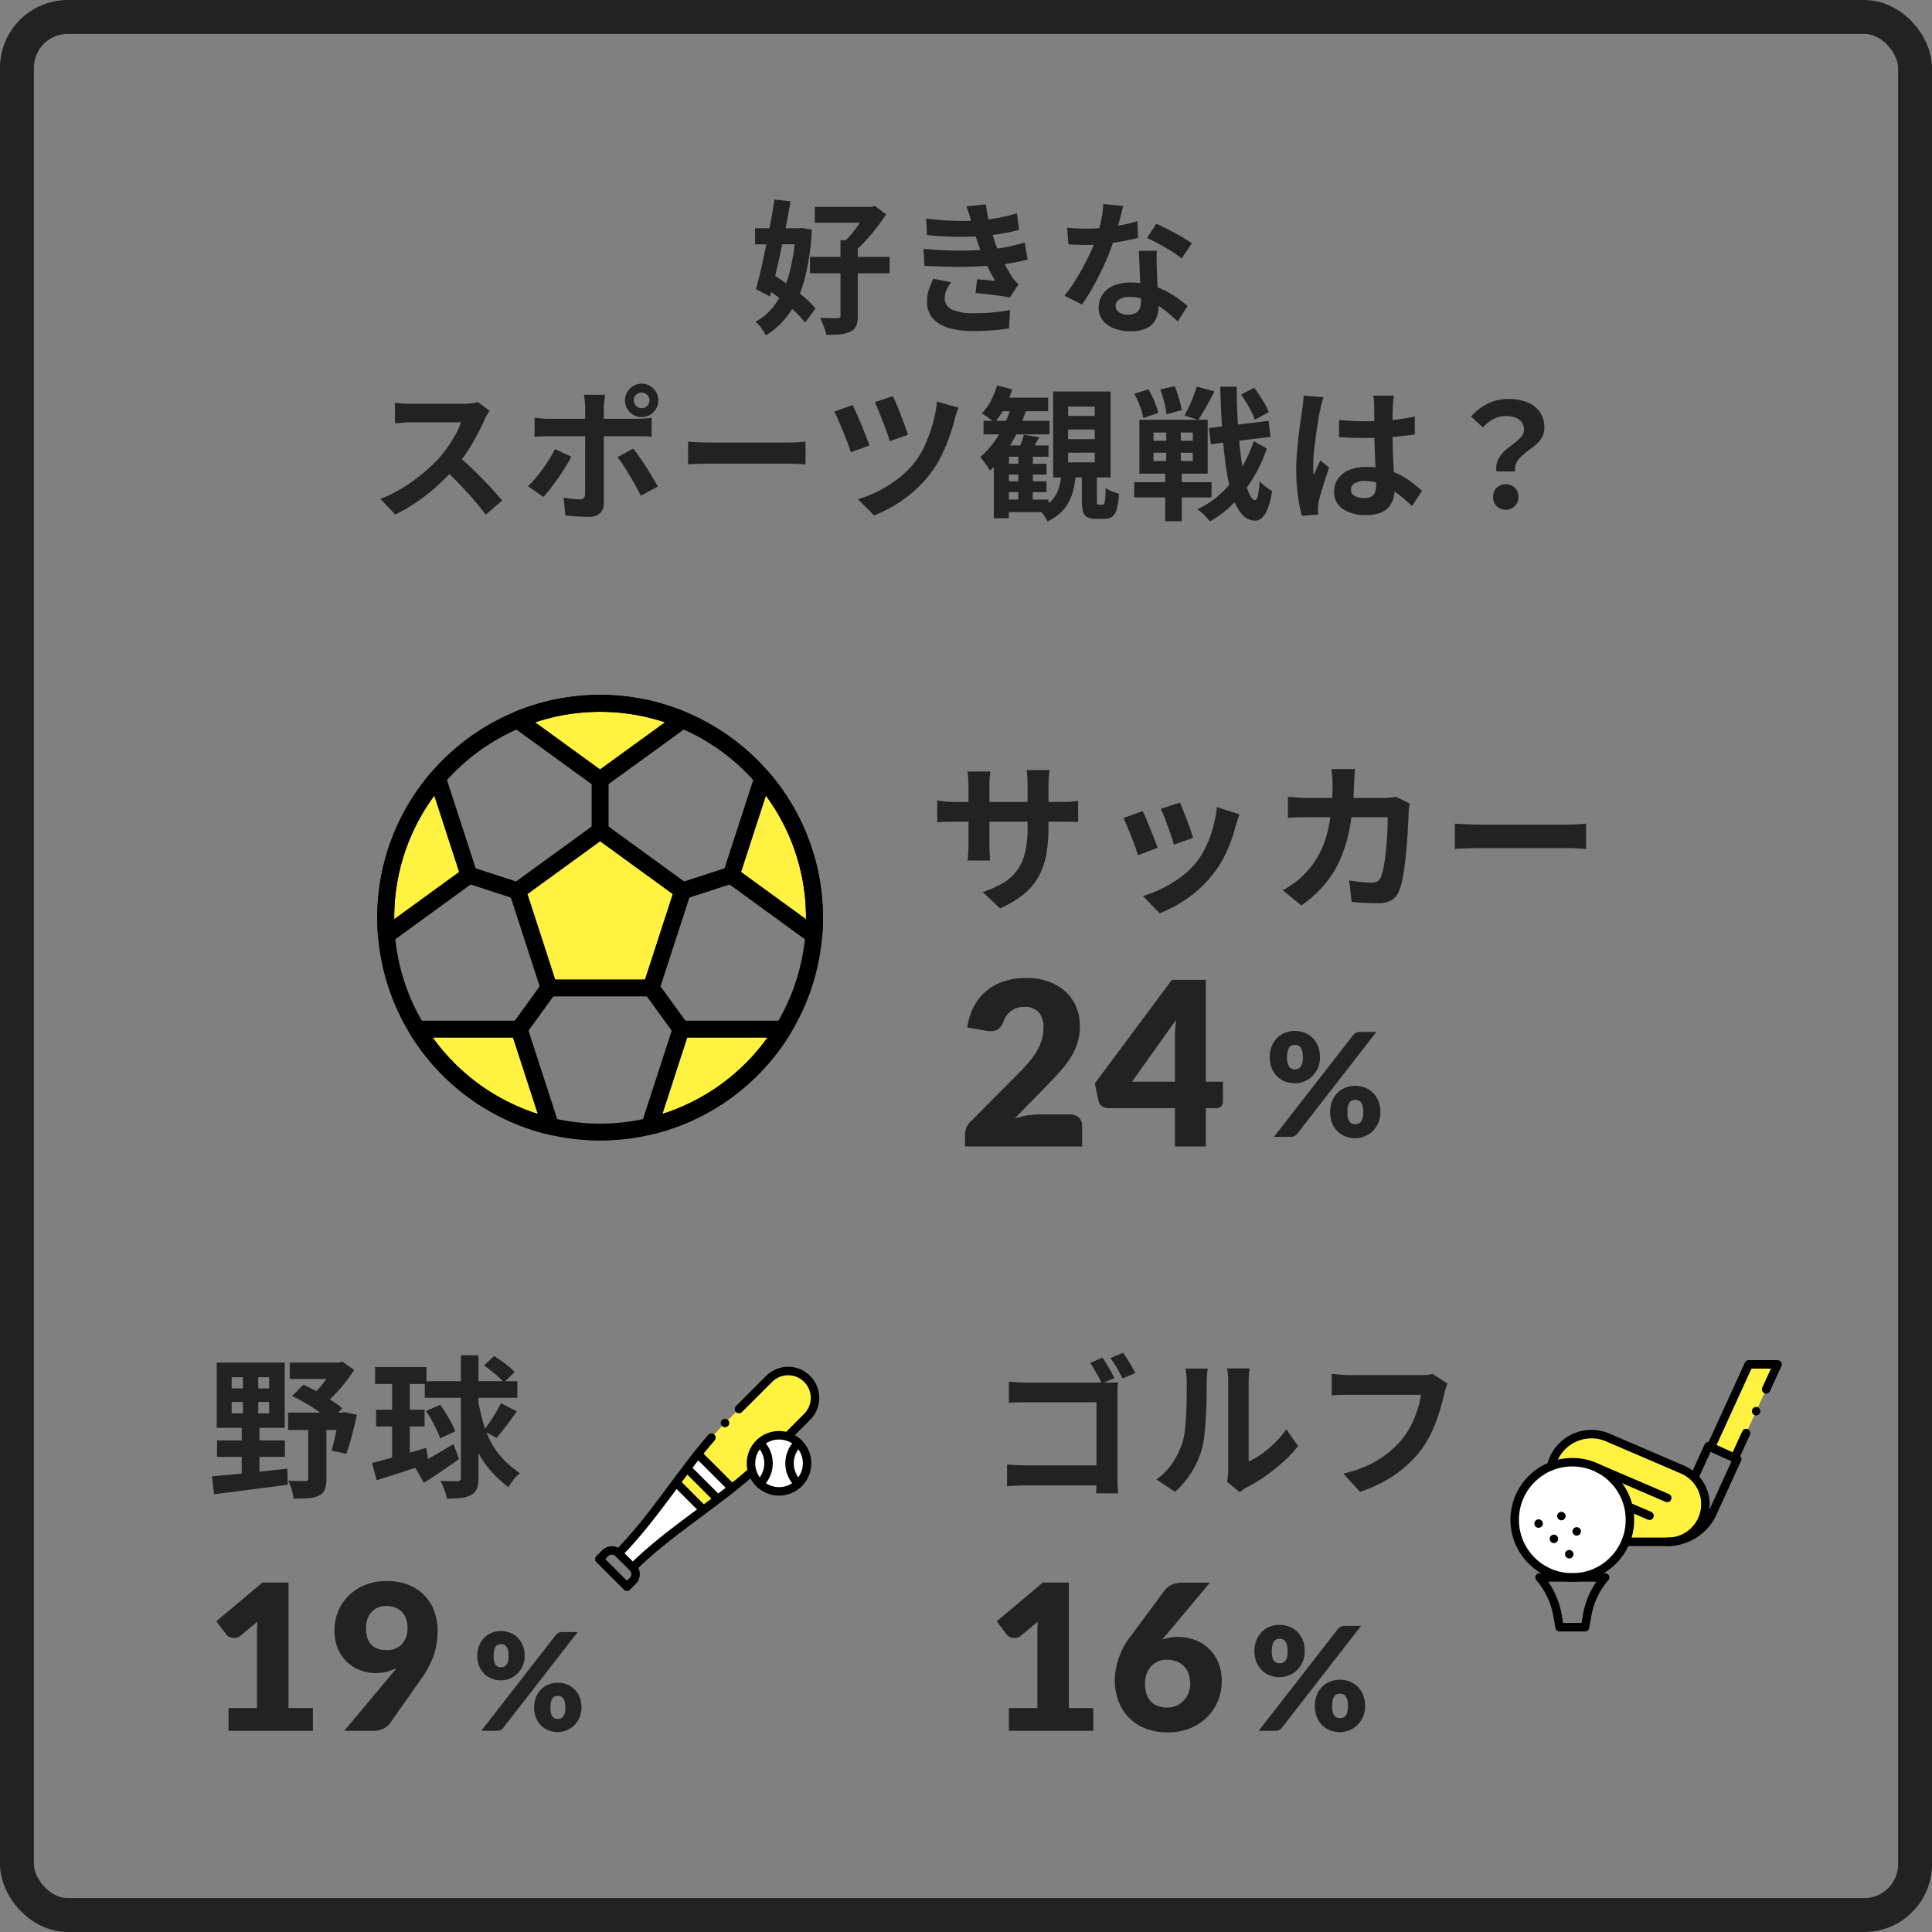 <svg xmlns="http://www.w3.org/2000/svg" width="228" height="228" viewBox="0 0 228 228">
  <rect x="0" y="0" width="228" height="228" fill="#808080" stroke="none"/>
  <g id="_16" data-name="16" transform="translate(-1322 -3571)">
    <g id="グループ_1626" data-name="グループ 1626">
      <g id="card" transform="translate(1322 3571)">
        <g id="長方形_470" data-name="長方形 470" fill="none" stroke="#222" stroke-width="4">
          <rect width="228" height="228" rx="8" stroke="none"/>
          <rect x="2" y="2" width="224" height="224" rx="6" fill="none"/>
        </g>
      </g>
    </g>
    <path id="パス_10081" data-name="パス 10081" d="M-18.836-13.583h6.919v1.87h-6.919Zm-.578,5.9h9.4v1.938h-9.4Zm3.6-1.972h2.04V-.748A3.169,3.169,0,0,1-13.957.459a1.326,1.326,0,0,1-.68.68,3.851,3.851,0,0,1-1.215.314,13.191,13.191,0,0,1-1.641.059,5.176,5.176,0,0,0-.289-1,9.7,9.7,0,0,0-.442-1l1.241.034q.595.017.816,0a.431.431,0,0,0,.28-.068.307.307,0,0,0,.077-.238Zm3.145-3.927h.51l.408-.119,1.326,1q-.493.748-1.113,1.555t-1.3,1.547a15.007,15.007,0,0,1-1.343,1.3,6.114,6.114,0,0,0-.561-.629,7.772,7.772,0,0,0-.612-.561,10.458,10.458,0,0,0,1.037-1.139,15.87,15.87,0,0,0,.96-1.343,13.532,13.532,0,0,0,.689-1.19Zm-13.226,2.516h5.508v1.9h-5.508Zm2.3-3.383,1.9.2q-.238,1.36-.535,2.856t-.62,2.984q-.323,1.488-.646,2.873t-.629,2.525l-1.666-.867q.289-1,.586-2.295t.587-2.729q.289-1.436.553-2.856T-23.6-14.45ZM-24.888-4.165l1.1-1.445q.884.561,1.861,1.258T-20.1-2.941a9,9,0,0,1,1.335,1.36L-19.992.068a10.33,10.33,0,0,0-1.292-1.4q-.816-.756-1.76-1.5T-24.888-4.165Zm3.791-6.9h.34l.357-.034,1.207.2a28.936,28.936,0,0,1-.824,5.72,13.023,13.023,0,0,1-1.768,4.055,9.4,9.4,0,0,1-2.831,2.7A6.076,6.076,0,0,0-25.16.723a4.41,4.41,0,0,0-.68-.757,6.783,6.783,0,0,0,2.448-2.244,11.84,11.84,0,0,0,1.573-3.6,23.846,23.846,0,0,0,.722-4.794Zm15.385-1.139q1.87.221,3.443.264A28.481,28.481,0,0,0,.646-12a22.336,22.336,0,0,0,2.244-.306A19.1,19.1,0,0,0,5-12.835L5.27-10.88q-.918.255-1.989.442t-2.193.289q-1.309.1-3.017.093t-3.664-.2Zm-.306,3.57q1.547.136,2.958.187t2.652,0Q.833-8.5,1.853-8.585a17.064,17.064,0,0,0,2.363-.349q.986-.229,1.717-.433l.34,2.006Q5.508-7.174,4.59-7t-1.955.289q-1.088.1-2.49.161T-2.8-6.52Q-4.352-6.545-5.9-6.63ZM-.34-11.73q-.119-.476-.272-.943t-.34-.961l2.3-.255q.1.8.263,1.573t.374,1.488q.212.714.417,1.377.2.578.535,1.318t.723,1.479q.391.74.782,1.334.17.238.349.451a3.61,3.61,0,0,0,.417.416L4.165-2.89q-.476-.1-1.182-.2T1.522-3.281L.136-3.434l.17-1.615q.527.051,1.148.1t.995.1A21.11,21.11,0,0,1,1.284-7.072Q.8-8.16.476-9.1q-.2-.595-.34-1.029T-.11-10.94Q-.221-11.322-.34-11.73ZM-2.754-4.692a6.083,6.083,0,0,0-.527.876A2.266,2.266,0,0,0-3.5-2.805a1.4,1.4,0,0,0,.876,1.352,6.159,6.159,0,0,0,2.558.416q1.207,0,2.286-.1T4.2-1.411L4.08.748Q3.2.9,2.091.986t-2.142.085A10.618,10.618,0,0,1-2.983.714,3.992,3.992,0,0,1-4.9-.4a2.89,2.89,0,0,1-.7-1.964A4.159,4.159,0,0,1-5.38-3.834,13.167,13.167,0,0,1-4.862-5.1Zm13.685-6.443q.544.068,1.165.094t1.1.026a19.461,19.461,0,0,0,2.134-.119q1.08-.119,2.083-.315a17.075,17.075,0,0,0,1.819-.45L19.3-9.928q-.731.187-1.743.383t-2.134.323a19.564,19.564,0,0,1-2.21.127q-.51,0-1.037-.017t-1.088-.051Zm6.613-2.55q-.1.425-.272,1.105t-.383,1.428q-.212.748-.45,1.479a22.968,22.968,0,0,1-.986,2.6q-.612,1.377-1.326,2.686a22.5,22.5,0,0,1-1.445,2.329L10.625-3.111a18.388,18.388,0,0,0,1.139-1.581q.561-.867,1.054-1.785t.892-1.777a15.97,15.97,0,0,0,.637-1.555,16.658,16.658,0,0,0,.57-2.015,11.588,11.588,0,0,0,.28-2.1ZM21.522-8.4q-.034.544-.025,1.08t.025,1.1q.017.391.042.995t.059,1.275q.034.672.06,1.275t.025.961A3.1,3.1,0,0,1,21.386-.3,2.336,2.336,0,0,1,20.358.714a4.154,4.154,0,0,1-1.93.374,5.455,5.455,0,0,1-1.9-.315,3.115,3.115,0,0,1-1.36-.935,2.369,2.369,0,0,1-.51-1.556,2.677,2.677,0,0,1,.442-1.5A2.948,2.948,0,0,1,16.38-4.276a4.886,4.886,0,0,1,2.031-.383,8.718,8.718,0,0,1,2.754.417,9.9,9.9,0,0,1,2.261,1.062,13.27,13.27,0,0,1,1.717,1.292L24-.068q-.459-.408-1.046-.918a9.716,9.716,0,0,0-1.309-.952,7.908,7.908,0,0,0-1.564-.731,5.537,5.537,0,0,0-1.81-.289,2.115,2.115,0,0,0-1.173.289.865.865,0,0,0-.442.748.912.912,0,0,0,.383.765,1.76,1.76,0,0,0,1.08.289,1.841,1.841,0,0,0,.918-.2,1.052,1.052,0,0,0,.476-.561,2.352,2.352,0,0,0,.136-.825q0-.391-.034-1.105t-.076-1.581Q19.5-6,19.465-6.868T19.4-8.4Zm2.924.9a11.671,11.671,0,0,0-1.224-.867q-.731-.459-1.5-.875t-1.351-.672l1.088-1.683q.459.2,1.045.5t1.19.62q.6.323,1.122.638t.842.553ZM-57.222,10.474q-.1.153-.3.476a3.63,3.63,0,0,0-.3.6q-.357.8-.875,1.785t-1.173,1.981a19.6,19.6,0,0,1-1.385,1.862,28.358,28.358,0,0,1-2.1,2.116,23,23,0,0,1-2.414,1.921,18.509,18.509,0,0,1-2.592,1.5l-1.751-1.836a15.815,15.815,0,0,0,2.669-1.326,19.935,19.935,0,0,0,2.4-1.734A19.843,19.843,0,0,0-63.138,16a15.285,15.285,0,0,0,1.063-1.377,16.219,16.219,0,0,0,.892-1.453,7.37,7.37,0,0,0,.578-1.335h-5.763q-.357,0-.748.025l-.739.051q-.349.026-.535.043V9.539q.255.017.629.051t.757.051q.382.017.637.017h6a7.172,7.172,0,0,0,1.028-.068,4.418,4.418,0,0,0,.722-.153Zm-3.808,5.287q.663.527,1.411,1.224t1.479,1.445q.731.748,1.351,1.437t1.046,1.2l-1.938,1.683q-.629-.867-1.437-1.8t-1.7-1.861q-.892-.926-1.811-1.759ZM-40.205,9.25a.874.874,0,0,0,.272.655.917.917,0,0,0,.663.264.9.9,0,0,0,.646-.264.874.874,0,0,0,.272-.655.883.883,0,0,0-.272-.646.883.883,0,0,0-.646-.272.9.9,0,0,0-.663.272A.883.883,0,0,0-40.205,9.25Zm-1.037,0a1.889,1.889,0,0,1,.264-.986,2.051,2.051,0,0,1,.714-.714,1.887,1.887,0,0,1,.994-.272,1.844,1.844,0,0,1,.986.272,2.075,2.075,0,0,1,.706.714,1.889,1.889,0,0,1,.263.986,1.934,1.934,0,0,1-.263.995,1.982,1.982,0,0,1-.706.714,1.889,1.889,0,0,1-.986.264,1.934,1.934,0,0,1-.994-.264,1.961,1.961,0,0,1-.714-.714A1.934,1.934,0,0,1-41.242,9.25Zm-2.346-.663q-.017.119-.051.391t-.068.569a4.645,4.645,0,0,0-.034.519V21.388a1.574,1.574,0,0,1-.433,1.164,1.818,1.818,0,0,1-1.335.434q-.459,0-.935-.017t-.935-.051q-.459-.034-.9-.085l-.2-2.108q.544.1,1.063.153t.825.051a.637.637,0,0,0,.476-.145.726.726,0,0,0,.153-.468q0-.153.009-.663t.008-1.207V10.066A7.592,7.592,0,0,0-46,9.258a5.62,5.62,0,0,0-.1-.671Zm-8.33,2.7q.391.051.816.094t.833.043H-39.78q.357,0,.841-.034t.841-.085v2.227q-.391-.034-.85-.042t-.816-.009H-50.269q-.374,0-.825.017t-.824.051Zm4.335,4.607q-.289.578-.7,1.241t-.876,1.326q-.467.663-.91,1.232a12.354,12.354,0,0,1-.8.944L-52.7,19.382a10.053,10.053,0,0,0,.875-.927q.451-.536.884-1.13t.8-1.19q.366-.595.638-1.139Zm7.31-.952q.323.408.723.969t.807,1.2q.408.638.765,1.241t.612,1.063L-39.372,20.5q-.272-.544-.62-1.173t-.722-1.258q-.374-.629-.739-1.181t-.672-.944Zm6.477-.816.782.042q.476.026.994.042t.961.017h9.129q.6,0,1.122-.043t.867-.059V16.8l-.867-.051q-.578-.034-1.122-.034h-9.129q-.731,0-1.5.025t-1.241.06ZM-9.639,8.757a9.637,9.637,0,0,1,.417.893q.247.586.51,1.275t.5,1.326q.238.638.357,1.063L-10,14.061a10.273,10.273,0,0,0-.331-1.029q-.23-.621-.485-1.292t-.51-1.283q-.255-.612-.442-1Zm7.769,1.36a4.368,4.368,0,0,0-.264.663q-.111.357-.179.663-.238.918-.638,2.057A20.992,20.992,0,0,1-3.9,15.769a12.263,12.263,0,0,1-1.266,2.065,14.147,14.147,0,0,1-1.981,2.134,15.833,15.833,0,0,1-2.287,1.674,14.775,14.775,0,0,1-2.414,1.173l-1.9-1.9a13.971,13.971,0,0,0,2.389-.952,14.762,14.762,0,0,0,2.346-1.479,10.972,10.972,0,0,0,1.981-1.955,9.656,9.656,0,0,0,1.181-1.989,17.916,17.916,0,0,0,.918-2.508A15.338,15.338,0,0,0-4.42,9.386Zm-12.5-.306q.187.391.467,1.02t.569,1.326q.289.7.536,1.335t.4,1.08l-2.193.8q-.1-.34-.28-.833t-.408-1.071q-.229-.578-.468-1.139t-.442-1.02q-.2-.459-.357-.748ZM3.162,16.73H8.5V18H3.162ZM3.179,18.8H8.5v1.275H3.179Zm-2.108-7.14H8.857v1.6H1.071Zm1.989,9.3H8.738v1.479H3.06Zm2.108-5.712H6.885v6.2H5.168Zm-1.1-.68H8.738V15.9H4.063v7.259H2.278v-7.14l1.394-1.445ZM5.814,13.3l1.836.289q-.272.493-.535.944T6.63,15.3l-1.394-.34q.17-.374.34-.842A5.442,5.442,0,0,0,5.814,13.3ZM2.669,7.5l1.785.442a11.283,11.283,0,0,1-.893,2.167,9.4,9.4,0,0,1-1.2,1.776,4.777,4.777,0,0,0-.425-.365q-.272-.212-.561-.408T.867,10.8A6.461,6.461,0,0,0,1.929,9.3,9.813,9.813,0,0,0,2.669,7.5ZM4.386,9.828l1.751.442a19.43,19.43,0,0,1-1.1,2.771,18.083,18.083,0,0,1-1.462,2.491,12.074,12.074,0,0,1-1.742,2,3.939,3.939,0,0,0-.315-.5q-.213-.3-.442-.6t-.4-.493a10.348,10.348,0,0,0,2.21-2.652A14.4,14.4,0,0,0,4.386,9.828Zm-1.156-.9H8.7v1.6H2.448Zm7.82,3.757v1.139h3.145V12.684Zm0,2.737V16.56h3.145V15.421Zm0-5.44v1.1h3.145v-1.1ZM9.282,8.2h6.783V18.345H9.282Zm3.383,8.874H14.45v3.978a1.538,1.538,0,0,0,.034.425q.034.085.187.085h.476a.192.192,0,0,0,.179-.136,2.205,2.205,0,0,0,.1-.553q.042-.416.059-1.3a2.269,2.269,0,0,0,.723.408q.484.187.841.289a8.242,8.242,0,0,1-.264,1.819,1.659,1.659,0,0,1-.535.893,1.5,1.5,0,0,1-.9.247h-1a2.177,2.177,0,0,1-1.046-.2,1.069,1.069,0,0,1-.5-.672,4.7,4.7,0,0,1-.136-1.266Zm-2.363.544H12a12.094,12.094,0,0,1-.391,2.422,5.568,5.568,0,0,1-.995,1.989,5.378,5.378,0,0,1-2,1.488,3.8,3.8,0,0,0-.467-.765,3.969,3.969,0,0,0-.621-.68A4.347,4.347,0,0,0,9.2,20.955a3.805,3.805,0,0,0,.791-1.5A10.5,10.5,0,0,0,10.3,17.614Zm17.357-5.1,7.055-.85.221,1.887-7.038.867ZM31.467,8.57l1.547-.8q.34.442.672.952T34.3,9.734a5.4,5.4,0,0,1,.417.91l-1.649.9a5.866,5.866,0,0,0-.374-.927q-.255-.518-.578-1.054T31.467,8.57Zm-12.6-.1,1.666-.527a12.9,12.9,0,0,1,.705,1.428,7.416,7.416,0,0,1,.451,1.36l-1.768.612a7.136,7.136,0,0,0-.382-1.385A10.908,10.908,0,0,0,18.87,8.468Zm3.06-.51,1.7-.391a15.226,15.226,0,0,1,.51,1.47,10.622,10.622,0,0,1,.323,1.368l-1.8.476a8.927,8.927,0,0,0-.264-1.4Q22.185,8.655,21.93,7.958Zm-.8,7.463v.986h4.641v-.986Zm0-2.38v.969h4.641v-.969Zm-1.666-1.5h8.058V17.9H19.465Zm-.612,7.361h9.129v1.8H18.853ZM26.231,7.618l2.091.561q-.459.918-.978,1.836T26.4,11.562l-1.615-.527q.272-.476.544-1.071t.51-1.207Q26.078,8.145,26.231,7.618Zm-3.6,4.42h1.717v5.1h.119v6.375H22.508V17.138h.119Zm10.336,2.023,1.53.867a16.72,16.72,0,0,1-1.581,3.434,16.186,16.186,0,0,1-2.312,3,12.189,12.189,0,0,1-2.822,2.168,7.1,7.1,0,0,0-.68-.757,6.282,6.282,0,0,0-.8-.672,10.5,10.5,0,0,0,2.873-1.955,13.59,13.59,0,0,0,2.27-2.822A16.052,16.052,0,0,0,32.963,14.061ZM29,7.635H30.94q.017,2.159.136,4.148t.315,3.655q.2,1.666.459,2.916a9.427,9.427,0,0,0,.586,1.946q.323.7.68.731.2,0,.34-.569a10.6,10.6,0,0,0,.2-1.691,3.082,3.082,0,0,0,.451.459q.281.238.561.434a3.9,3.9,0,0,0,.451.281,8.9,8.9,0,0,1-.561,2.2,2.641,2.641,0,0,1-.714,1.037,1.152,1.152,0,0,1-.748.264,2.116,2.116,0,0,1-1.555-.782,6.09,6.09,0,0,1-1.105-2.125,20.517,20.517,0,0,1-.74-3.323q-.289-1.946-.451-4.361T29,7.635Zm14.025,3.927q.731.068,1.471.111t1.5.043q1.564,0,3.111-.136a22.361,22.361,0,0,0,2.856-.425v2.125q-1.326.187-2.873.3T46,13.687q-.748,0-1.488-.026t-1.487-.076Zm6.46-2.873q-.034.238-.06.527t-.042.578q-.017.272-.034.731t-.017,1.028q0,.57,0,1.2,0,1.156.034,2.167t.085,1.87l.093,1.573q.042.714.042,1.326a4.018,4.018,0,0,1-.178,1.224,2.6,2.6,0,0,1-.57.986,2.533,2.533,0,0,1-1.028.654,4.619,4.619,0,0,1-1.556.229,4.79,4.79,0,0,1-2.788-.714,2.357,2.357,0,0,1-1.02-2.057,2.583,2.583,0,0,1,.459-1.521,2.994,2.994,0,0,1,1.309-1.02,5.051,5.051,0,0,1,2.006-.365,8.76,8.76,0,0,1,2.193.255,8.489,8.489,0,0,1,1.8.68,9.269,9.269,0,0,1,1.453.927q.637.5,1.148.961l-1.173,1.785a18.612,18.612,0,0,0-1.887-1.581,8.347,8.347,0,0,0-1.828-1.02,5.1,5.1,0,0,0-1.878-.357,2.228,2.228,0,0,0-1.165.272.85.85,0,0,0-.451.765.789.789,0,0,0,.459.748,2.415,2.415,0,0,0,1.122.238,1.653,1.653,0,0,0,.833-.178.978.978,0,0,0,.434-.527,2.458,2.458,0,0,0,.127-.841q0-.442-.034-1.156t-.076-1.6q-.042-.884-.076-1.845t-.034-1.878q0-.969-.008-1.76t-.008-1.181q0-.187-.034-.527t-.085-.6Zm-8.3.187q-.051.17-.145.476t-.153.6q-.06.289-.093.442-.085.357-.187.96t-.213,1.36q-.11.757-.213,1.547t-.153,1.5q-.051.705-.051,1.215,0,.255.008.552a3.3,3.3,0,0,0,.06.552q.119-.306.246-.595t.264-.578q.136-.289.255-.578l1.037.85q-.238.7-.484,1.462t-.442,1.445q-.2.68-.3,1.139-.034.17-.06.408a3.811,3.811,0,0,0-.025.391q0,.136.008.331t.026.366l-1.921.153a16.31,16.31,0,0,1-.476-2.3,21.918,21.918,0,0,1-.2-3.136q0-.952.085-2t.2-2.014q.11-.969.229-1.777t.187-1.3q.051-.357.1-.808t.068-.858Zm20.417,8.755a2.449,2.449,0,0,1,.111-1.19,2.944,2.944,0,0,1,.561-.918,5.709,5.709,0,0,1,.816-.748q.451-.34.85-.663a3.787,3.787,0,0,0,.654-.663,1.219,1.219,0,0,0,.255-.748,1.452,1.452,0,0,0-.255-.867,1.575,1.575,0,0,0-.739-.544A3.237,3.237,0,0,0,62.7,11.1a3.018,3.018,0,0,0-1.428.34,4.994,4.994,0,0,0-1.275,1L58.6,11.154a6.412,6.412,0,0,1,1.93-1.5,5.315,5.315,0,0,1,2.456-.57,6.036,6.036,0,0,1,2.2.374,3.306,3.306,0,0,1,1.513,1.13,3.129,3.129,0,0,1,.553,1.9,2.2,2.2,0,0,1-.264,1.1,3.182,3.182,0,0,1-.68.833q-.417.365-.875.7a9.559,9.559,0,0,0-.85.689,2.736,2.736,0,0,0-.612.8,1.915,1.915,0,0,0-.17,1.037Zm1.1,4.522a1.453,1.453,0,0,1-1.5-1.5,1.473,1.473,0,0,1,.425-1.088,1.562,1.562,0,0,1,2.142,0,1.473,1.473,0,0,1,.425,1.088,1.453,1.453,0,0,1-1.5,1.5Z" transform="translate(1437 3609)" fill="#222"/>
    <g id="グループ_1622" data-name="グループ 1622" transform="translate(509.833 2826.121)">
      <g id="グループ_1553" data-name="グループ 1553" transform="translate(-44 5)">
        <path id="パス_10082" data-name="パス 10082" d="M14.212-8.4a18.267,18.267,0,0,1-.257,3.2,8.708,8.708,0,0,1-.884,2.6,7.082,7.082,0,0,1-1.748,2.1A12.121,12.121,0,0,1,8.493,1.2L6.46-.722A13.133,13.133,0,0,0,8.826-1.786,5.533,5.533,0,0,0,10.469-3.24a5.887,5.887,0,0,0,.96-2.09A12.16,12.16,0,0,0,11.742-8.3v-5.054q0-.589-.038-1.036t-.076-.732h2.717q-.038.285-.086.732a9.913,9.913,0,0,0-.047,1.036ZM7.353-14.953q-.038.266-.076.713t-.038,1v6.8q0,.418.019.807t.028.684q.009.295.029.5H4.655a4.479,4.479,0,0,0,.057-.5q.019-.295.038-.684t.019-.807v-6.8q0-.418-.029-.855t-.085-.855Zm-6.27,3.42q.19.019.494.067t.7.076q.4.028.874.028H15.618q.76,0,1.235-.038t.855-.1v2.527a8.125,8.125,0,0,0-.817-.048q-.513-.009-1.273-.009H3.154q-.475,0-.865.009t-.684.029q-.294.019-.523.038Zm28.652.247q.133.3.351.865l.465,1.2q.247.637.437,1.207t.3.893l-2.28.8a7.929,7.929,0,0,0-.266-.912q-.19-.551-.418-1.168T27.873-9.6q-.228-.57-.4-.95ZM36.746-9.9q-.152.456-.257.779t-.2.608A18.212,18.212,0,0,1,35.3-5.634a12.7,12.7,0,0,1-1.6,2.689,14.154,14.154,0,0,1-3.012,2.9,14.924,14.924,0,0,1-3.354,1.815L25.346-.266a12.879,12.879,0,0,0,2.2-.846A14.2,14.2,0,0,0,29.792-2.47a9.923,9.923,0,0,0,1.862-1.767A9.838,9.838,0,0,0,32.8-6.109a13.657,13.657,0,0,0,.836-2.261,14.068,14.068,0,0,0,.446-2.385Zm-11.419-.38q.19.361.427.931t.484,1.2q.247.627.485,1.216t.371.988l-2.318.874q-.114-.38-.332-.988t-.485-1.283q-.266-.674-.5-1.244a8.718,8.718,0,0,0-.409-.874Zm25.061-4.959q-.038.323-.067.836l-.048.855A33.329,33.329,0,0,1,49.8-8.522a17.466,17.466,0,0,1-1.14,3.886,12.194,12.194,0,0,1-1.881,3.031A14.8,14.8,0,0,1,44.061.855l-2.2-1.786q.589-.342,1.264-.808a7.526,7.526,0,0,0,1.226-1.054,9.733,9.733,0,0,0,1.577-2,10.721,10.721,0,0,0,1.035-2.394,17.277,17.277,0,0,0,.579-2.86,28.549,28.549,0,0,0,.19-3.439q0-.209-.019-.542t-.048-.656q-.029-.323-.066-.551Zm6.46,4.066q-.038.228-.085.532a3.283,3.283,0,0,0-.048.475q-.019.608-.067,1.558t-.133,2.043q-.085,1.092-.209,2.176t-.294,2a7.536,7.536,0,0,1-.418,1.511A2.32,2.32,0,0,1,54.71.219a2.885,2.885,0,0,1-1.568.371q-.817,0-1.634-.048t-1.52-.1L49.7-2.109q.7.133,1.406.2t1.254.066a1.226,1.226,0,0,0,.7-.162,1.189,1.189,0,0,0,.38-.5,6.333,6.333,0,0,0,.285-1.007q.133-.627.228-1.406t.161-1.615q.067-.836.1-1.625t.028-1.4H44.973q-.475,0-1.178.01t-1.33.066V-11.97q.608.057,1.292.1t1.216.038h8.8a7.167,7.167,0,0,0,.731-.038q.37-.038.694-.1ZM62.168-8.8l.874.048q.532.029,1.111.047t1.074.019h10.2q.665,0,1.254-.047t.969-.067v2.983l-.969-.057q-.646-.038-1.254-.038h-10.2q-.817,0-1.672.029t-1.387.066Z" transform="translate(965.691 845.88)" fill="#222"/>
        <g id="g2817" transform="translate(901.691 822.879)">
          <path id="path2833" d="M-89.26,0l9.742,7.079L-83.24,18.532H-95.282L-99,7.079Z" transform="translate(114.556 15.052)" fill="#fff240"/>
          <path id="path2881" d="M-144.451-104.992a25.356,25.356,0,0,1-15.766-11.459h12.043Z" transform="translate(163.909 154.907)" fill="#fff240"/>
          <path id="path2885" d="M0-104.992a25.356,25.356,0,0,0,15.766-11.459H3.723Z" transform="translate(31.134 154.907)" fill="#fff240"/>
          <path id="path2889" d="M-90.024-104.983-99.766-97.9q-.082-1.021-.083-2.065a25.192,25.192,0,0,1,6.1-16.472Z" transform="translate(99.849 125.265)" fill="#fff240"/>
          <path id="path2893" d="M0-104.983,9.742-97.9q.082-1.021.083-2.065a25.192,25.192,0,0,0-6.1-16.472Z" transform="translate(40.766 125.265)" fill="#fff240"/>
          <path id="path2897" d="M0-17.876a25.347,25.347,0,0,1,19.494,0L9.743-10.8Z" transform="translate(15.544 19.828)" fill="#fff240"/>
          <g id="g2835" transform="translate(25.296 9.031)">
            <path id="path2837" d="M0,0V6.021" fill="none" stroke="#000" stroke-linecap="round" stroke-linejoin="round" stroke-miterlimit="10" stroke-width="2"/>
          </g>
          <g id="g2839" transform="translate(31.316 33.583)">
            <path id="path2841" d="M-32.429-44.635l-3.539-4.872" transform="translate(35.968 49.507)" fill="none" stroke="#000" stroke-linecap="round" stroke-linejoin="round" stroke-miterlimit="10" stroke-width="2"/>
          </g>
          <g id="g2843" transform="translate(35.038 20.27)">
            <path id="path2845" d="M-52.476,0-58.2,1.86" transform="translate(58.204)" fill="none" stroke="#000" stroke-linecap="round" stroke-linejoin="round" stroke-miterlimit="10" stroke-width="2"/>
          </g>
          <g id="g2847" transform="translate(9.825 20.27)">
            <path id="path2849" d="M0,0,5.728,1.86" fill="none" stroke="#000" stroke-linecap="round" stroke-linejoin="round" stroke-miterlimit="10" stroke-width="2"/>
          </g>
          <g id="g2851" transform="translate(15.735 33.583)">
            <path id="path2853" d="M0-44.635l3.539-4.872" transform="translate(0 49.507)" fill="none" stroke="#000" stroke-linecap="round" stroke-linejoin="round" stroke-miterlimit="10" stroke-width="2"/>
          </g>
          <g id="g2855" transform="translate(0 0.001)">
            <g id="グループ_1523" data-name="グループ 1523" transform="translate(0 0)">
              <g id="g2875" transform="translate(0)">
                <path id="path2877" d="M-231.77,0a25.308,25.308,0,0,1,25.3,25.3,25.308,25.308,0,0,1-25.3,25.3,25.308,25.308,0,0,1-25.3-25.3A25.308,25.308,0,0,1-231.77,0Z" transform="translate(257.066)" fill="none" stroke="#000" stroke-linecap="round" stroke-linejoin="round" stroke-miterlimit="10" stroke-width="2"/>
              </g>
              <path id="path2881-2" data-name="path2881" d="M-144.451-104.992a25.356,25.356,0,0,1-15.766-11.459h12.043Z" transform="translate(163.909 154.906)" fill="none" stroke="#000" stroke-linecap="round" stroke-linejoin="round" stroke-miterlimit="10" stroke-width="2"/>
              <path id="path2885-2" data-name="path2885" d="M0-104.992a25.356,25.356,0,0,0,15.766-11.459H3.723Z" transform="translate(31.134 154.906)" fill="none" stroke="#000" stroke-linecap="round" stroke-linejoin="round" stroke-miterlimit="10" stroke-width="2"/>
              <path id="path2889-2" data-name="path2889" d="M-90.024-104.983-99.766-97.9q-.082-1.021-.083-2.065a25.192,25.192,0,0,1,6.1-16.472Z" transform="translate(99.849 125.265)" fill="none" stroke="#000" stroke-linecap="round" stroke-linejoin="round" stroke-miterlimit="10" stroke-width="2"/>
              <path id="path2893-2" data-name="path2893" d="M0-104.983,9.742-97.9q.082-1.021.083-2.065a25.192,25.192,0,0,0-6.1-16.472Z" transform="translate(40.766 125.265)" fill="none" stroke="#000" stroke-linecap="round" stroke-linejoin="round" stroke-miterlimit="10" stroke-width="2"/>
              <path id="path2897-2" data-name="path2897" d="M0-17.876a25.347,25.347,0,0,1,19.494,0L9.743-10.8Z" transform="translate(15.544 19.827)" fill="none" stroke="#000" stroke-linecap="round" stroke-linejoin="round" stroke-miterlimit="10" stroke-width="2"/>
              <path id="path2833-2" data-name="path2833" d="M-89.26,0l9.742,7.079L-83.24,18.532H-95.282L-99,7.079Z" transform="translate(114.556 15.052)" fill="none" stroke="#000" stroke-linecap="round" stroke-linejoin="round" stroke-miterlimit="10" stroke-width="2"/>
            </g>
          </g>
        </g>
        <g id="グループ_1562" data-name="グループ 1562" transform="translate(51.168 -3013.824)">
          <path id="パス_10083" data-name="パス 10083" d="M-2.754-3.78a1.487,1.487,0,0,1,1.067.371A1.286,1.286,0,0,1-1.3-2.43V0H-15.12V-1.35a2.455,2.455,0,0,1,.162-.837A2.019,2.019,0,0,1-14.391-3l5.67-5.711A18.8,18.8,0,0,0-7.452-10.1a8.62,8.62,0,0,0,.891-1.3,5.936,5.936,0,0,0,.526-1.282,5.119,5.119,0,0,0,.176-1.357,2.62,2.62,0,0,0-.56-1.8,2.173,2.173,0,0,0-1.708-.628,2.5,2.5,0,0,0-1.573.493,2.523,2.523,0,0,0-.884,1.222,1.759,1.759,0,0,1-.743.985,2.125,2.125,0,0,1-1.309.108l-2.214-.391a7.385,7.385,0,0,1,.83-2.565,6.173,6.173,0,0,1,1.526-1.822,6.189,6.189,0,0,1,2.086-1.087,8.623,8.623,0,0,1,2.525-.358,7.634,7.634,0,0,1,2.626.425,5.878,5.878,0,0,1,1.991,1.181A5.086,5.086,0,0,1-2-16.477a5.894,5.894,0,0,1,.439,2.3,6.326,6.326,0,0,1-.3,2,7.871,7.871,0,0,1-.83,1.748A12.214,12.214,0,0,1-3.922-8.822q-.7.776-1.478,1.573L-9.247-3.308a11.238,11.238,0,0,1,1.471-.351,8.25,8.25,0,0,1,1.35-.121ZM9.653-7.641v-5.13q0-.472.034-1.019t.1-1.141l-5.2,7.29Zm5.67,0v2.349a.775.775,0,0,1-.209.54.772.772,0,0,1-.6.23H13.3V0H9.653V-4.523H1.742a1.137,1.137,0,0,1-.709-.243,1.031,1.031,0,0,1-.4-.608L.2-7.438,9.3-19.67h4V-7.641Z" transform="translate(934 3889)" fill="#222"/>
          <path id="パス_10084" data-name="パス 10084" d="M-.6-9.384A3.052,3.052,0,0,1-.841-8.143a3.089,3.089,0,0,1-.655.965,2.89,2.89,0,0,1-.948.625,2.944,2.944,0,0,1-1.126.221,3.1,3.1,0,0,1-1.186-.221,2.751,2.751,0,0,1-.935-.625,2.859,2.859,0,0,1-.616-.965,3.359,3.359,0,0,1-.221-1.241,3.534,3.534,0,0,1,.221-1.279,2.878,2.878,0,0,1,.616-.982,2.773,2.773,0,0,1,.935-.633A3.049,3.049,0,0,1-3.57-12.5a3.112,3.112,0,0,1,1.194.225,2.753,2.753,0,0,1,.943.633,2.878,2.878,0,0,1,.616.982A3.534,3.534,0,0,1-.6-9.384Zm-2.023,0A2.985,2.985,0,0,0-2.69-10.1a1.279,1.279,0,0,0-.2-.455.69.69,0,0,0-.3-.238,1.031,1.031,0,0,0-.378-.068,1,1,0,0,0-.374.068.644.644,0,0,0-.289.238,1.332,1.332,0,0,0-.187.455,3.164,3.164,0,0,0-.068.718,2.861,2.861,0,0,0,.068.68,1.233,1.233,0,0,0,.187.434.662.662,0,0,0,.289.229,1,1,0,0,0,.374.068,1.031,1.031,0,0,0,.378-.068.712.712,0,0,0,.3-.229,1.186,1.186,0,0,0,.2-.434A2.7,2.7,0,0,0-2.618-9.384ZM3.3-11.993a1.563,1.563,0,0,1,.314-.268.936.936,0,0,1,.519-.123H6.052L-3.281-.374A1.05,1.05,0,0,1-3.6-.106.941.941,0,0,1-4.063,0H-6.035Zm3.23,9.086a3.082,3.082,0,0,1-.247,1.245,3.076,3.076,0,0,1-.655.969,2.89,2.89,0,0,1-.948.625A2.944,2.944,0,0,1,3.553.153,3.1,3.1,0,0,1,2.367-.068a2.751,2.751,0,0,1-.935-.625,2.85,2.85,0,0,1-.616-.969A3.392,3.392,0,0,1,.595-2.907,3.534,3.534,0,0,1,.816-4.186a2.878,2.878,0,0,1,.616-.982A2.773,2.773,0,0,1,2.367-5.8a3.049,3.049,0,0,1,1.186-.225A3.112,3.112,0,0,1,4.747-5.8a2.753,2.753,0,0,1,.944.633,2.878,2.878,0,0,1,.616.982A3.534,3.534,0,0,1,6.528-2.907Zm-2.023,0a2.942,2.942,0,0,0-.072-.71,1.279,1.279,0,0,0-.2-.455.69.69,0,0,0-.3-.238,1.031,1.031,0,0,0-.378-.068,1,1,0,0,0-.374.068.644.644,0,0,0-.289.238,1.332,1.332,0,0,0-.187.455,3.118,3.118,0,0,0-.068.71,2.861,2.861,0,0,0,.068.68,1.232,1.232,0,0,0,.187.434.662.662,0,0,0,.289.229,1,1,0,0,0,.374.068,1.031,1.031,0,0,0,.378-.068.712.712,0,0,0,.3-.229,1.186,1.186,0,0,0,.2-.434A2.7,2.7,0,0,0,4.5-2.907Z" transform="translate(961.373 3887.871)" fill="#222"/>
        </g>
      </g>
      <g id="グループ_1554" data-name="グループ 1554" transform="translate(15.485)">
        <g id="グループ_1552" data-name="グループ 1552" transform="translate(913.254 899.137)">
          <path id="パス_10088" data-name="パス 10088" d="M13.446-15.03q.234.324.495.765t.513.882q.252.441.4.765l-1.494.63q-.162-.378-.405-.819t-.495-.864q-.252-.423-.486-.747Zm2.43-.576q.234.324.5.756t.522.864q.252.432.414.756l-1.494.648q-.288-.558-.675-1.242a9.668,9.668,0,0,0-.765-1.17ZM2.394-12.2q.5.054,1.134.081t1.1.027H13.68q.414,0,.891-.009t.693-.027q-.018.306-.036.783t-.018.873v9.324q0,.468.027,1.1T15.3.972H12.69q.018-.4.027-.873t.009-.963v-8.91h-8.1q-.576,0-1.215.018T2.394-9.7ZM2.178-2.43q.45.036,1.044.072t1.188.036h9.738V.036H4.482q-.522,0-1.2.036T2.178.144ZM28.134-.4q.054-.27.1-.621a5.586,5.586,0,0,0,.045-.711V-12.222a7.774,7.774,0,0,0-.063-1.062,4.219,4.219,0,0,0-.081-.486h2.682a4.069,4.069,0,0,0-.072.495A9.291,9.291,0,0,0,30.69-12.2V-2.79a8.876,8.876,0,0,0,1.53-.882,12.736,12.736,0,0,0,1.557-1.305,10.8,10.8,0,0,0,1.359-1.611l1.386,1.98A13.479,13.479,0,0,1,34.731-2.7,22.966,22.966,0,0,1,32.562-.99,18.531,18.531,0,0,1,30.42.306a4.345,4.345,0,0,0-.468.3q-.18.135-.306.243ZM19.8-.666a7.157,7.157,0,0,0,1.944-2,9.646,9.646,0,0,0,1.116-2.3,7.317,7.317,0,0,0,.3-1.467q.1-.873.153-1.872t.063-1.98q.009-.981.009-1.809a8.177,8.177,0,0,0-.045-.927q-.045-.387-.117-.729h2.646a1.57,1.57,0,0,0-.045.3q-.027.261-.054.612t-.027.729q0,.792-.018,1.845T25.65-8.118q-.054,1.1-.162,2.079A11.678,11.678,0,0,1,25.2-4.374a10.42,10.42,0,0,1-1.233,2.835A10.779,10.779,0,0,1,22,.792ZM54.162-11.988a3.45,3.45,0,0,0-.225.6q-.1.351-.171.657-.144.648-.378,1.476t-.558,1.71A15.9,15.9,0,0,1,52.065-5.8a11.609,11.609,0,0,1-1,1.62,13.76,13.76,0,0,1-1.89,2.007A14.181,14.181,0,0,1,46.764-.477,16.317,16.317,0,0,1,43.83.792L41.868-1.35a15.162,15.162,0,0,0,3.087-1.071,11.549,11.549,0,0,0,2.277-1.44A11.145,11.145,0,0,0,48.924-5.58a8.8,8.8,0,0,0,1.017-1.638A13.064,13.064,0,0,0,50.643-9a10.8,10.8,0,0,0,.387-1.656H42.642q-.612,0-1.2.018t-.945.054v-2.538q.288.018.666.054t.792.063q.414.027.7.027h8.316q.27,0,.666-.027a3.955,3.955,0,0,0,.738-.117Z" transform="translate(0.093 21)" fill="#222"/>
          <g id="golf" transform="translate(62.181 6.756)">
            <g id="グループ_1524" data-name="グループ 1524" transform="translate(23.157)">
              <path id="パス_9466" data-name="パス 9466" d="M377.337,19.779l2.813,1.266L385.2,10H381.8Z" transform="translate(-377.337 -10)" fill="#fff240"/>
            </g>
            <path id="パス_9467" data-name="パス 9467" d="M240.264,163.076l-3.6,7.871a5.849,5.849,0,0,1-5.32,3.419h4.085a5.849,5.849,0,0,0,5.32-3.419l2.9-6.347Z" transform="translate(-217.394 -153.426)" fill="none"/>
            <path id="パス_9468" data-name="パス 9468" d="M84.376,148.81h0a4.441,4.441,0,0,1-4.441,4.441H70.242a4.878,4.878,0,0,1-4.751-5.984l.688-2.952a4.878,4.878,0,0,1,6.675-3.376l8.833,3.791A4.441,4.441,0,0,1,84.376,148.81Z" transform="translate(-61.872 -132.311)" fill="#fff240"/>
            <circle id="楕円形_25" data-name="楕円形 25" cx="6.8" cy="6.8" r="6.8" transform="translate(0 11.544)" fill="#fff"/>
            <path id="パス_9469" data-name="パス 9469" d="M56.507,408.869h0a9.21,9.21,0,0,1,2.107,4.418l.258,1.453h3.007l.258-1.453a9.21,9.21,0,0,1,2.107-4.418H56.507Z" transform="translate(-53.575 -383.725)" fill="none"/>
            <g id="グループ_1525" data-name="グループ 1525" transform="translate(23.157)">
              <path id="パス_9470" data-name="パス 9470" d="M383.852,12.942,385.2,10H381.8l-4.467,9.779,2.813,1.266,1.344-2.942" transform="translate(-377.337 -10)" fill="none" stroke="#000" stroke-linecap="round" stroke-linejoin="round" stroke-miterlimit="10" stroke-width="1"/>
            </g>
            <path id="パス_9471" data-name="パス 9471" d="M296.144,174.366a5.849,5.849,0,0,0,5.32-3.419l2.9-6.347-3.388-1.525-1.661,3.636" transform="translate(-278.105 -153.426)" fill="rgba(0,0,0,0)" stroke="#000" stroke-linecap="round" stroke-linejoin="round" stroke-miterlimit="10" stroke-width="1"/>
            <path id="パス_9472" data-name="パス 9472" d="M78.32,144.313a4.878,4.878,0,0,1,6.675-3.376l8.833,3.791a4.441,4.441,0,0,1,2.689,4.081h0a4.441,4.441,0,0,1-4.441,4.441H87.191" transform="translate(-74.013 -132.31)" fill="none" stroke="#000" stroke-linecap="round" stroke-linejoin="round" stroke-miterlimit="10" stroke-width="1"/>
            <line id="線_42" data-name="線 42" x2="8.135" y2="3.492" transform="translate(9.868 12.273)" fill="none" stroke="#000" stroke-linecap="round" stroke-linejoin="round" stroke-miterlimit="10" stroke-width="1"/>
            <line id="線_43" data-name="線 43" x2="2.466" y2="1.058" transform="translate(13.444 16.804)" fill="none" stroke="#000" stroke-linecap="round" stroke-linejoin="round" stroke-miterlimit="10" stroke-width="1"/>
            <circle id="楕円形_26" data-name="楕円形 26" cx="6.8" cy="6.8" r="6.8" transform="translate(0 11.544)" fill="none" stroke="#000" stroke-linecap="round" stroke-linejoin="round" stroke-miterlimit="10" stroke-width="1"/>
            <path id="パス_9473" data-name="パス 9473" d="M56.507,408.869h0a9.21,9.21,0,0,1,2.107,4.418l.258,1.453h3.007l.258-1.453a9.21,9.21,0,0,1,2.107-4.418H56.507Z" transform="translate(-53.575 -383.725)" fill="none" stroke="#000" stroke-linecap="round" stroke-linejoin="round" stroke-miterlimit="10" stroke-width="1"/>
            <g id="グループ_1526" data-name="グループ 1526" transform="translate(2.82 17.902)">
              <line id="線_44" data-name="線 44" transform="translate(0 0.883)" fill="none" stroke="#000" stroke-linecap="round" stroke-linejoin="round" stroke-miterlimit="10" stroke-width="1"/>
              <line id="線_45" data-name="線 45" transform="translate(1.807 2.69)" fill="none" stroke="#000" stroke-linecap="round" stroke-linejoin="round" stroke-miterlimit="10" stroke-width="1"/>
              <line id="線_46" data-name="線 46" transform="translate(3.615 4.498)" fill="none" stroke="#000" stroke-linecap="round" stroke-linejoin="round" stroke-miterlimit="10" stroke-width="1"/>
              <line id="線_47" data-name="線 47" transform="translate(2.69)" fill="none" stroke="#000" stroke-linecap="round" stroke-linejoin="round" stroke-miterlimit="10" stroke-width="1"/>
              <line id="線_48" data-name="線 48" transform="translate(4.498 1.807)" fill="none" stroke="#000" stroke-linecap="round" stroke-linejoin="round" stroke-miterlimit="10" stroke-width="1"/>
            </g>
            <line id="線_49" data-name="線 49" transform="translate(28.493 5.523)" fill="none" stroke="#000" stroke-linecap="round" stroke-linejoin="round" stroke-miterlimit="10" stroke-width="1"/>
          </g>
          <g id="グループ_1564" data-name="グループ 1564" transform="translate(0 25.999)">
            <path id="パス_10090" data-name="パス 10090" d="M-1.548-2.688V0h-9.96V-2.688h3.36v-8.82q0-.336.012-.678t.036-.69l-1.992,1.656a1.17,1.17,0,0,1-.522.246,1.415,1.415,0,0,1-.486,0,1.14,1.14,0,0,1-.408-.156.913.913,0,0,1-.264-.234l-1.176-1.56L-7.5-17.5h3.072V-2.688Zm8.724-.06A2.67,2.67,0,0,0,8.25-2.964a2.6,2.6,0,0,0,.858-.594,2.842,2.842,0,0,0,.57-.888,2.887,2.887,0,0,0,.21-1.11,3.4,3.4,0,0,0-.2-1.2,2.454,2.454,0,0,0-.558-.888,2.416,2.416,0,0,0-.87-.552,3.2,3.2,0,0,0-1.134-.192,2.622,2.622,0,0,0-1.032.2,2.31,2.31,0,0,0-.81.57,2.672,2.672,0,0,0-.534.888A3.32,3.32,0,0,0,4.56-5.568,4.019,4.019,0,0,0,4.716-4.4a2.382,2.382,0,0,0,.48.888,2.1,2.1,0,0,0,.816.57A3.11,3.11,0,0,0,7.176-2.748Zm-.6-8.016a5.343,5.343,0,0,1,1.872-.312,5.816,5.816,0,0,1,1.872.312,4.782,4.782,0,0,1,1.656.96,4.808,4.808,0,0,1,1.182,1.638,5.6,5.6,0,0,1,.45,2.334,5.994,5.994,0,0,1-.456,2.322,5.779,5.779,0,0,1-1.29,1.92,6.119,6.119,0,0,1-2.01,1.3,6.83,6.83,0,0,1-2.6.48A7.074,7.074,0,0,1,4.62-.27,5.621,5.621,0,0,1,2.646-1.56,5.538,5.538,0,0,1,1.41-3.54,7.249,7.249,0,0,1,.984-6.072a8.776,8.776,0,0,1,1.992-5.244l3.936-5.316a2.237,2.237,0,0,1,.8-.6A2.713,2.713,0,0,1,8.9-17.484h3.312L7.032-11.292Z" transform="translate(14 24)" fill="#222"/>
            <path id="パス_10089" data-name="パス 10089" d="M-.6-9.384A3.052,3.052,0,0,1-.841-8.143a3.089,3.089,0,0,1-.655.965,2.89,2.89,0,0,1-.948.625,2.944,2.944,0,0,1-1.126.221,3.1,3.1,0,0,1-1.186-.221,2.751,2.751,0,0,1-.935-.625,2.859,2.859,0,0,1-.616-.965,3.359,3.359,0,0,1-.221-1.241,3.534,3.534,0,0,1,.221-1.279,2.878,2.878,0,0,1,.616-.982,2.773,2.773,0,0,1,.935-.633A3.049,3.049,0,0,1-3.57-12.5a3.112,3.112,0,0,1,1.194.225,2.753,2.753,0,0,1,.943.633,2.878,2.878,0,0,1,.616.982A3.534,3.534,0,0,1-.6-9.384Zm-2.023,0A2.985,2.985,0,0,0-2.69-10.1a1.279,1.279,0,0,0-.2-.455.69.69,0,0,0-.3-.238,1.031,1.031,0,0,0-.378-.068,1,1,0,0,0-.374.068.644.644,0,0,0-.289.238,1.332,1.332,0,0,0-.187.455,3.164,3.164,0,0,0-.068.718,2.861,2.861,0,0,0,.068.68,1.233,1.233,0,0,0,.187.434.662.662,0,0,0,.289.229,1,1,0,0,0,.374.068,1.031,1.031,0,0,0,.378-.068.712.712,0,0,0,.3-.229,1.186,1.186,0,0,0,.2-.434A2.7,2.7,0,0,0-2.618-9.384ZM3.3-11.993a1.563,1.563,0,0,1,.314-.268.936.936,0,0,1,.519-.123H6.052L-3.281-.374A1.05,1.05,0,0,1-3.6-.106.941.941,0,0,1-4.063,0H-6.035Zm3.23,9.086a3.082,3.082,0,0,1-.247,1.245,3.076,3.076,0,0,1-.655.969,2.89,2.89,0,0,1-.948.625A2.944,2.944,0,0,1,3.553.153,3.1,3.1,0,0,1,2.367-.068a2.751,2.751,0,0,1-.935-.625,2.85,2.85,0,0,1-.616-.969A3.392,3.392,0,0,1,.595-2.907,3.534,3.534,0,0,1,.816-4.186a2.878,2.878,0,0,1,.616-.982A2.773,2.773,0,0,1,2.367-5.8a3.049,3.049,0,0,1,1.186-.225A3.112,3.112,0,0,1,4.747-5.8a2.753,2.753,0,0,1,.944.633,2.878,2.878,0,0,1,.616.982A3.534,3.534,0,0,1,6.528-2.907Zm-2.023,0a2.942,2.942,0,0,0-.072-.71,1.279,1.279,0,0,0-.2-.455.69.69,0,0,0-.3-.238,1.031,1.031,0,0,0-.378-.068,1,1,0,0,0-.374.068.644.644,0,0,0-.289.238,1.332,1.332,0,0,0-.187.455,3.118,3.118,0,0,0-.068.71,2.861,2.861,0,0,0,.068.68,1.232,1.232,0,0,0,.187.434.662.662,0,0,0,.289.229,1,1,0,0,0,.374.068,1.031,1.031,0,0,0,.378-.068.712.712,0,0,0,.3-.229,1.186,1.186,0,0,0,.2-.434A2.7,2.7,0,0,0,4.5-2.907Z" transform="translate(38 24)" fill="#222"/>
          </g>
        </g>
        <g id="グループ_1551" data-name="グループ 1551" transform="translate(821.158 899.137)">
          <path id="パス_10085" data-name="パス 10085" d="M2.862-9.81v1.35H7.29V-9.81Zm0-2.916v1.314H7.29v-1.314ZM1.1-14.454H9.126v7.7H1.1Zm.036,9.18h8.01V-3.33H1.134ZM.54-1.026q1.116-.108,2.574-.243t3.078-.315l3.24-.36L9.486-.036q-1.53.2-3.087.4T3.4.747Q1.962.936.792,1.08ZM9.72-14.454h6.21v1.926H9.72Zm-.2,5.9H16.2V-6.5H9.522Zm5.436-5.9h.522l.468-.108,1.368.972q-.468.738-1.071,1.512a16.674,16.674,0,0,1-1.287,1.467,10.2,10.2,0,0,1-1.4,1.2,4.528,4.528,0,0,0-.567-.648q-.369-.36-.6-.576a10.041,10.041,0,0,0,1.008-1.053,12.892,12.892,0,0,0,.909-1.224,11.562,11.562,0,0,0,.657-1.125ZM9.99-10.512l1.332-1.332A17.666,17.666,0,0,1,13.005-11q.855.486,1.62.99a14.877,14.877,0,0,1,1.287.936L14.562-7.56a12.334,12.334,0,0,0-1.269-1.008q-.765-.54-1.629-1.053T9.99-10.512ZM15.552-8.55h.306l.306-.054L17.64-8.3q-.252,1.206-.585,2.466T16.4-3.69l-1.746-.378q.162-.522.324-1.233t.315-1.485q.153-.774.261-1.458ZM11.9-7.524H14.04v6.8A3.532,3.532,0,0,1,13.86.522a1.325,1.325,0,0,1-.7.72,3.471,3.471,0,0,1-1.26.306Q11.16,1.6,10.17,1.6A5.051,5.051,0,0,0,9.945.54a7.767,7.767,0,0,0-.4-1.062q.612.036,1.215.045t.8-.009a.423.423,0,0,0,.27-.063A.289.289,0,0,0,11.9-.774Zm-7.7-6.318h1.8v6.048h.144V-1.08H4.05V-7.794h.144Zm15.588-.09h6.066v2H19.782Zm5.868,1.674H36.576V-10.3H25.65ZM19.908-8.892h5.724v1.98H19.908ZM19.422-2.61q.81-.2,1.854-.486t2.214-.621q1.17-.333,2.34-.675l.288,1.836q-1.584.522-3.195,1.044T19.98-.576ZM29.916-15.318h2.07V-.828A3.439,3.439,0,0,1,31.8.432a1.394,1.394,0,0,1-.657.72,3.126,3.126,0,0,1-1.17.36,13.743,13.743,0,0,1-1.71.09A3.307,3.307,0,0,0,28.1.927Q27.972.558,27.819.18t-.3-.666q.648.018,1.224.027t.774.009a.542.542,0,0,0,.3-.1.342.342,0,0,0,.1-.279ZM24.444-2.2q.864-.45,2.106-1.17t2.484-1.476L29.7-3.078Q28.674-2.34,27.585-1.6T25.542-.27Zm1.35-6.534,1.674-.738a11.1,11.1,0,0,1,.7,1.035q.342.567.639,1.116a6.289,6.289,0,0,1,.441.981l-1.782.828a6.511,6.511,0,0,0-.4-.99q-.27-.558-.6-1.152A12.5,12.5,0,0,0,25.794-8.73Zm8.838-.936,1.89.972q-.4.558-.819,1.125T34.875-6.48q-.405.522-.765.918l-1.53-.864q.342-.432.729-.99t.738-1.152Q34.4-9.162,34.632-9.666Zm-1.98-4.446,1.188-1.116q.414.27.873.594t.873.666a5.8,5.8,0,0,1,.666.63L34.992-12.1A8.851,8.851,0,0,0,33.957-13.1,15.715,15.715,0,0,0,32.652-14.112ZM21.8-13.086h2.088V-2.628L21.8-2.3Zm10.134,3.024a24.4,24.4,0,0,0,.648,2.808,11.85,11.85,0,0,0,.945,2.3,9.157,9.157,0,0,0,1.4,1.908A12.058,12.058,0,0,0,36.882-1.4a4.491,4.491,0,0,0-.756.756,4.32,4.32,0,0,0-.576.9,13.963,13.963,0,0,1-2.16-2,11.307,11.307,0,0,1-1.512-2.241,14.872,14.872,0,0,1-1.026-2.619,30.388,30.388,0,0,1-.72-3.132Z" transform="translate(0 21)" fill="#222"/>
          <g id="baseball" transform="translate(46.25 7.542)">
            <g id="グループ_1527" data-name="グループ 1527" transform="translate(0 0)">
              <path id="パス_9474" data-name="パス 9474" d="M13.952,421.268l-1.677-1.677a1.118,1.118,0,0,0-1.581,0l-.693.693,3.259,3.259.693-.693A1.118,1.118,0,0,0,13.952,421.268Z" transform="translate(-10 -398.093)" fill="none"/>
              <path id="パス_9475" data-name="パス 9475" d="M53.966,31.5c4.534-4.534,8.139-10.942,12.563-15.365l5.2-5.2a3.168,3.168,0,0,1,4.481,0h0a3.168,3.168,0,0,1,0,4.48l-5.2,5.2c-4.423,4.423-10.832,8.028-15.366,12.562Z" transform="translate(-51.692 -10)" fill="#fff240"/>
              <path id="パス_9476" data-name="パス 9476" d="M60.778,264.767a74.764,74.764,0,0,1-6.812,8.32l1.677,1.677a74.765,74.765,0,0,1,8.32-6.812Z" transform="translate(-51.692 -251.588)" fill="#fff"/>
              <path id="パス_9477" data-name="パス 9477" d="M210.03,200.988l3.63,3.63q.851-.637,1.68-1.287l-4.023-4.023Q210.665,200.136,210.03,200.988Z" transform="translate(-199.682 -189.515)" fill="#fff"/>
            </g>
            <g id="グループ_1528" data-name="グループ 1528" transform="translate(17.899 7.578)">
              <circle id="楕円形_27" data-name="楕円形 27" cx="3.311" cy="3.311" r="3.311" transform="translate(0 0)" fill="#fff"/>
            </g>
            <path id="パス_9478" data-name="パス 9478" d="M13.952,421.268l-1.677-1.677a1.118,1.118,0,0,0-1.581,0l-.693.693,3.259,3.259.693-.693A1.118,1.118,0,0,0,13.952,421.268Z" transform="translate(-10 -398.092)" fill="none" stroke="#000" stroke-linecap="round" stroke-linejoin="round" stroke-miterlimit="10" stroke-width="1"/>
            <line id="線_50" data-name="線 50" x1="3.972" y1="3.972" transform="translate(11.661 9.818)" fill="none" stroke="#000" stroke-linecap="round" stroke-linejoin="round" stroke-miterlimit="10" stroke-width="1"/>
            <line id="線_51" data-name="線 51" x2="3.584" y2="3.584" transform="translate(10.371 11.496)" fill="none" stroke="#000" stroke-linecap="round" stroke-linejoin="round" stroke-miterlimit="10" stroke-width="1"/>
            <path id="パス_9479" data-name="パス 9479" d="M100.436,239.256c-4.248,3.807-9.949,7.219-14.047,11.317" transform="translate(-82.437 -227.397)" fill="none" stroke="#000" stroke-linecap="round" stroke-linejoin="round" stroke-miterlimit="10" stroke-width="1"/>
            <path id="パス_9480" data-name="パス 9480" d="M328.631,14.487l3.559-3.559a3.168,3.168,0,0,1,4.481,0h0a3.168,3.168,0,0,1,0,4.481l-2.3,2.3" transform="translate(-312.148 -10.001)" fill="none" stroke="#000" stroke-linecap="round" stroke-linejoin="round" stroke-miterlimit="10" stroke-width="1"/>
            <path id="パス_9481" data-name="パス 9481" d="M53.966,175.583c3.967-3.967,7.316-9.463,10.956-13.639" transform="translate(-51.692 -154.084)" fill="none" stroke="#000" stroke-linecap="round" stroke-linejoin="round" stroke-miterlimit="10" stroke-width="1"/>
            <line id="線_52" data-name="線 52" x2="3.103" y2="3.103" transform="translate(9.123 13.215)" fill="none" stroke="#000" stroke-linecap="round" stroke-linejoin="round" stroke-miterlimit="10" stroke-width="1"/>
            <circle id="楕円形_28" data-name="楕円形 28" cx="3.311" cy="3.311" r="3.311" transform="translate(17.899 7.578)" fill="none" stroke="#000" stroke-linecap="round" stroke-linejoin="round" stroke-miterlimit="10" stroke-width="1"/>
            <path id="パス_9482" data-name="パス 9482" d="M445.02,174.333a3.311,3.311,0,0,0,.008,4.783" transform="translate(-421.552 -165.832)" fill="none" stroke="#000" stroke-linecap="round" stroke-linejoin="round" stroke-miterlimit="10" stroke-width="1"/>
            <path id="パス_9483" data-name="パス 9483" d="M376.192,174.453a3.311,3.311,0,0,1-.015,4.777" transform="translate(-357.234 -165.946)" fill="none" stroke="#000" stroke-linecap="round" stroke-linejoin="round" stroke-miterlimit="10" stroke-width="1"/>
            <line id="線_53" data-name="線 53" transform="translate(14.834 6.13)" fill="none" stroke="#000" stroke-linecap="round" stroke-linejoin="round" stroke-miterlimit="10" stroke-width="1"/>
          </g>
          <g id="グループ_1563" data-name="グループ 1563" transform="translate(0 25.999)">
            <path id="パス_10086" data-name="パス 10086" d="M-1.548-2.688V0h-9.96V-2.688h3.36v-8.82q0-.336.012-.678t.036-.69l-1.992,1.656a1.17,1.17,0,0,1-.522.246,1.415,1.415,0,0,1-.486,0,1.14,1.14,0,0,1-.408-.156.913.913,0,0,1-.264-.234l-1.176-1.56L-7.5-17.5h3.072V-2.688Zm6.264-9.456q0,2.616,2.424,2.616a2.334,2.334,0,0,0,1.83-.714,2.737,2.737,0,0,0,.642-1.9,3.127,3.127,0,0,0-.186-1.122,2.236,2.236,0,0,0-.516-.81,2.166,2.166,0,0,0-.8-.492,3,3,0,0,0-1.02-.168,2.409,2.409,0,0,0-1,.2,2.164,2.164,0,0,0-.744.546,2.409,2.409,0,0,0-.468.822A3.153,3.153,0,0,0,4.716-12.144Zm2.976,5.52.324-.4q.156-.192.288-.384A5.252,5.252,0,0,1,5.8-6.816a5.012,5.012,0,0,1-1.7-.306,4.6,4.6,0,0,1-1.542-.93A4.729,4.729,0,0,1,1.428-9.624,5.373,5.373,0,0,1,1-11.868a5.8,5.8,0,0,1,.438-2.244A5.509,5.509,0,0,1,2.682-15.96,5.977,5.977,0,0,1,4.62-17.214a6.592,6.592,0,0,1,2.52-.462,6.973,6.973,0,0,1,2.532.432,5.335,5.335,0,0,1,1.89,1.212,5.308,5.308,0,0,1,1.188,1.854,6.539,6.539,0,0,1,.414,2.37,8.59,8.59,0,0,1-.516,3.072,11.14,11.14,0,0,1-1.38,2.556L7.5-.828a1.926,1.926,0,0,1-.762.588A2.688,2.688,0,0,1,5.58,0H2.148Z" transform="translate(14 24)" fill="#222"/>
            <path id="パス_10087" data-name="パス 10087" d="M-.56-8.832A2.872,2.872,0,0,1-.792-7.664a2.907,2.907,0,0,1-.616.908,2.72,2.72,0,0,1-.892.588,2.771,2.771,0,0,1-1.06.208,2.918,2.918,0,0,1-1.116-.208,2.59,2.59,0,0,1-.88-.588,2.69,2.69,0,0,1-.58-.908,3.161,3.161,0,0,1-.208-1.168,3.326,3.326,0,0,1,.208-1.2,2.709,2.709,0,0,1,.58-.924,2.61,2.61,0,0,1,.88-.6,2.87,2.87,0,0,1,1.116-.212,2.929,2.929,0,0,1,1.124.212,2.591,2.591,0,0,1,.888.6,2.709,2.709,0,0,1,.58.924A3.326,3.326,0,0,1-.56-8.832Zm-1.9,0a2.81,2.81,0,0,0-.068-.676,1.2,1.2,0,0,0-.188-.428A.65.65,0,0,0-3-10.16a.971.971,0,0,0-.356-.064.94.94,0,0,0-.352.064.606.606,0,0,0-.272.224,1.254,1.254,0,0,0-.176.428,2.978,2.978,0,0,0-.064.676,2.693,2.693,0,0,0,.064.64,1.16,1.16,0,0,0,.176.408.623.623,0,0,0,.272.216A.94.94,0,0,0-3.36-7.5.971.971,0,0,0-3-7.568a.67.67,0,0,0,.284-.216,1.116,1.116,0,0,0,.188-.408A2.541,2.541,0,0,0-2.464-8.832ZM3.1-11.288a1.471,1.471,0,0,1,.3-.252.881.881,0,0,1,.488-.116H5.7L-3.088-.352a.988.988,0,0,1-.3.252.886.886,0,0,1-.436.1H-5.68Zm3.04,8.552a2.9,2.9,0,0,1-.232,1.172A2.9,2.9,0,0,1,5.3-.652,2.72,2.72,0,0,1,4.4-.064a2.771,2.771,0,0,1-1.06.208A2.918,2.918,0,0,1,2.228-.064a2.59,2.59,0,0,1-.88-.588,2.682,2.682,0,0,1-.58-.912A3.192,3.192,0,0,1,.56-2.736a3.326,3.326,0,0,1,.208-1.2,2.709,2.709,0,0,1,.58-.924,2.61,2.61,0,0,1,.88-.6,2.87,2.87,0,0,1,1.116-.212,2.929,2.929,0,0,1,1.124.212,2.591,2.591,0,0,1,.888.6,2.709,2.709,0,0,1,.58.924A3.326,3.326,0,0,1,6.144-2.736Zm-1.9,0A2.769,2.769,0,0,0,4.172-3.4a1.2,1.2,0,0,0-.188-.428A.65.65,0,0,0,3.7-4.056a.971.971,0,0,0-.356-.064.94.94,0,0,0-.352.064.606.606,0,0,0-.272.224,1.254,1.254,0,0,0-.176.428,2.935,2.935,0,0,0-.064.668,2.693,2.693,0,0,0,.064.64,1.16,1.16,0,0,0,.176.408.623.623,0,0,0,.272.216.94.94,0,0,0,.352.064A.971.971,0,0,0,3.7-1.472a.67.67,0,0,0,.284-.216A1.116,1.116,0,0,0,4.172-2.1,2.541,2.541,0,0,0,4.24-2.736Z" transform="translate(38 24)" fill="#222"/>
          </g>
        </g>
      </g>
    </g>
  </g>
</svg>
